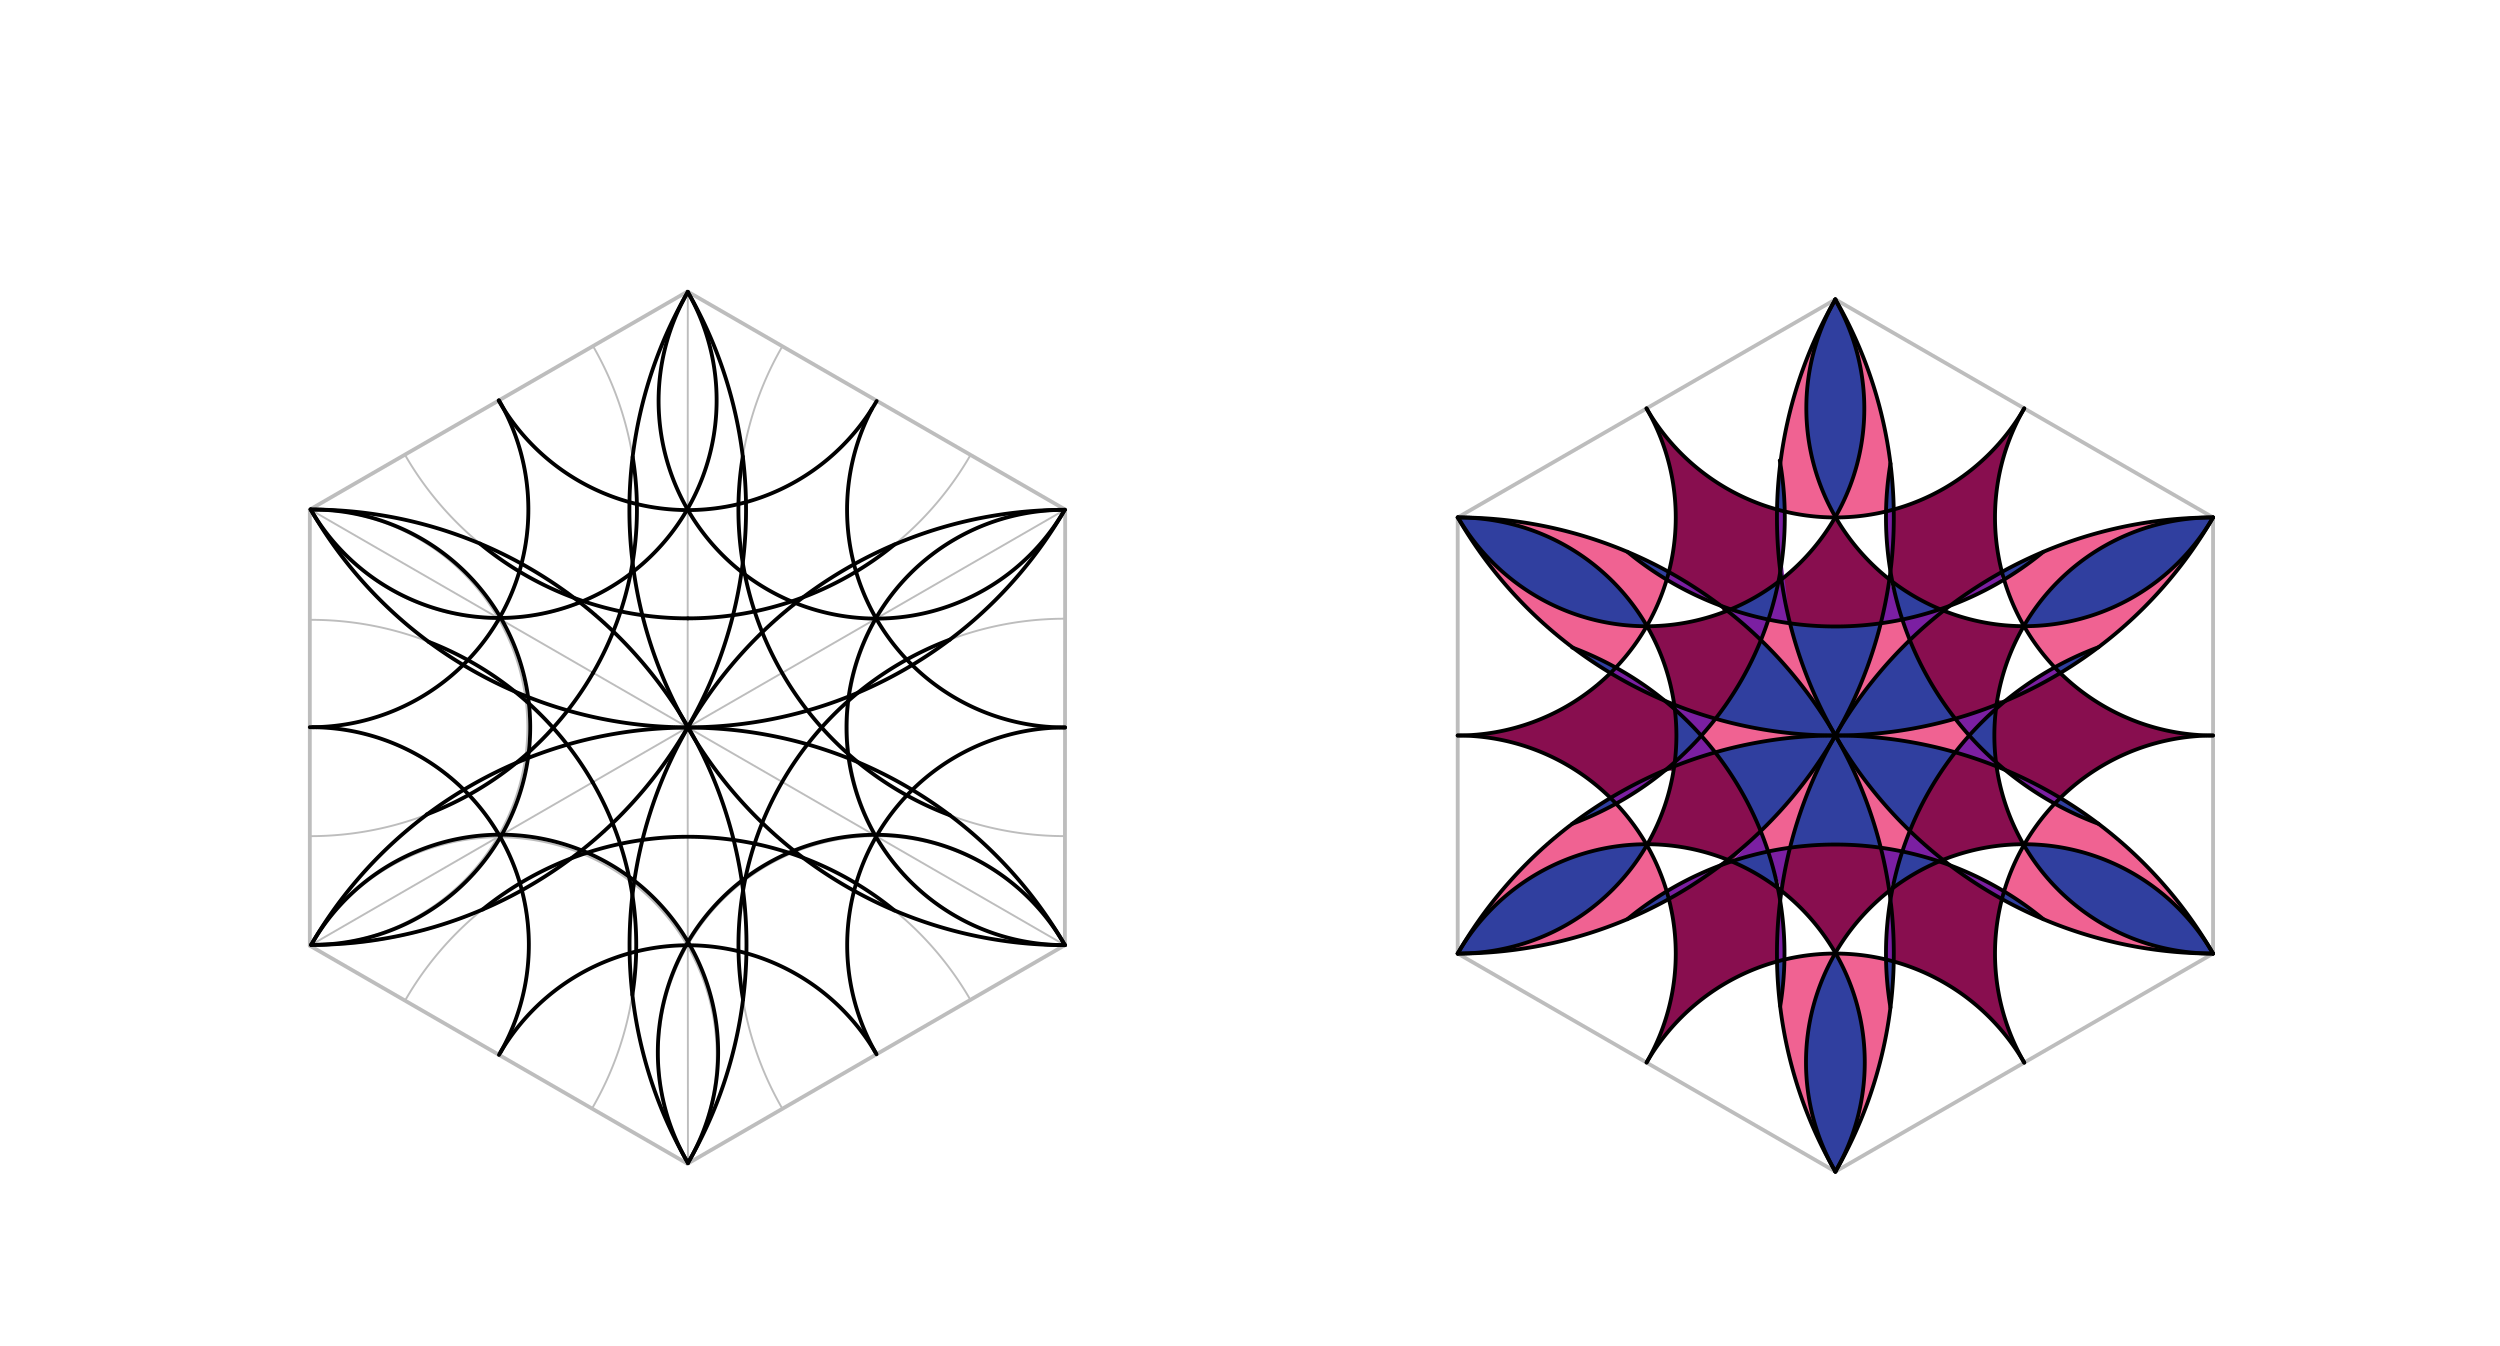 <svg xmlns="http://www.w3.org/2000/svg" class="svg--816" height="100%" preserveAspectRatio="xMidYMid meet" viewBox="0 0 1300 700" width="100%"><defs><marker id="marker-arrow" markerHeight="16" markerUnits="userSpaceOnUse" markerWidth="24" orient="auto-start-reverse" refX="24" refY="4" viewBox="0 0 24 8"><path d="M 0 0 L 24 4 L 0 8 z" stroke="inherit"></path></marker></defs><g class="aux-layer--949"><g class="element--733"><line stroke="#BDBDBD" stroke-dasharray="none" stroke-linecap="round" stroke-width="2" x1="161.11" x2="357.5" y1="264.974" y2="151.588"></line></g><g class="element--733"><line stroke="#BDBDBD" stroke-dasharray="none" stroke-linecap="round" stroke-width="2" x1="357.5" x2="553.89" y1="151.588" y2="264.974"></line></g><g class="element--733"><line stroke="#BDBDBD" stroke-dasharray="none" stroke-linecap="round" stroke-width="2" x1="553.89" x2="553.734" y1="264.974" y2="491.475"></line></g><g class="element--733"><line stroke="#BDBDBD" stroke-dasharray="none" stroke-linecap="round" stroke-width="2" x1="553.734" x2="357.5" y1="491.475" y2="605.131"></line></g><g class="element--733"><line stroke="#BDBDBD" stroke-dasharray="none" stroke-linecap="round" stroke-width="2" x1="357.5" x2="161.11" y1="605.131" y2="491.745"></line></g><g class="element--733"><line stroke="#BDBDBD" stroke-dasharray="none" stroke-linecap="round" stroke-width="2" x1="161.11" x2="161.11" y1="491.745" y2="264.974"></line></g><g class="element--733"><line stroke="#BDBDBD" stroke-dasharray="none" stroke-linecap="round" stroke-width="2" x1="954.4" x2="758.01" y1="155.691" y2="269.077"></line></g><g class="element--733"><line stroke="#BDBDBD" stroke-dasharray="none" stroke-linecap="round" stroke-width="2" x1="758.01" x2="758.01" y1="269.077" y2="495.848"></line></g><g class="element--733"><line stroke="#BDBDBD" stroke-dasharray="none" stroke-linecap="round" stroke-width="2" x1="758.01" x2="954.4" y1="495.848" y2="609.234"></line></g><g class="element--733"><line stroke="#BDBDBD" stroke-dasharray="none" stroke-linecap="round" stroke-width="2" x1="954.4" x2="1150.79" y1="609.234" y2="495.848"></line></g><g class="element--733"><line stroke="#BDBDBD" stroke-dasharray="none" stroke-linecap="round" stroke-width="2" x1="1150.79" x2="1150.79" y1="495.848" y2="269.077"></line></g><g class="element--733"><line stroke="#BDBDBD" stroke-dasharray="none" stroke-linecap="round" stroke-width="2" x1="1150.79" x2="954.4" y1="269.077" y2="155.691"></line></g><g class="element--733"><path d="M 553.89 264.974 A 226.772 226.772 0 0 1 161.11 264.974" fill="none" stroke="#BDBDBD" stroke-dasharray="none" stroke-linecap="round" stroke-width="1"></path></g><g class="element--733"><path d="M 553.734 491.475 A 226.772 226.772 0 0 0 161.11 491.745" fill="none" stroke="#BDBDBD" stroke-dasharray="none" stroke-linecap="round" stroke-width="1"></path></g><g class="element--733"><path d="M 357.5 151.588 A 226.772 226.772 0 0 1 161.11 491.745" fill="none" stroke="#BDBDBD" stroke-dasharray="none" stroke-linecap="round" stroke-width="1"></path></g><g class="element--733"><path d="M 553.89 264.974 A 226.502 226.502 0 0 0 357.733 604.996" fill="none" stroke="#BDBDBD" stroke-dasharray="none" stroke-linecap="round" stroke-width="1"></path></g><g class="element--733"><path d="M 553.734 491.475 A 226.502 226.502 0 0 1 357.734 151.723" fill="none" stroke="#BDBDBD" stroke-dasharray="none" stroke-linecap="round" stroke-width="1"></path></g><g class="element--733"><path d="M 357.733 604.996 A 226.906 226.906 0 0 0 161.11 264.839" fill="none" stroke="#BDBDBD" stroke-dasharray="none" stroke-linecap="round" stroke-width="1"></path></g><g class="element--733"><line stroke="#BDBDBD" stroke-dasharray="none" stroke-linecap="round" stroke-width="1" x1="357.578" x2="357.656" y1="378.224" y2="151.858"></line></g><g class="element--733"><line stroke="#BDBDBD" stroke-dasharray="none" stroke-linecap="round" stroke-width="1" x1="357.578" x2="553.89" y1="378.224" y2="264.974"></line></g><g class="element--733"><line stroke="#BDBDBD" stroke-dasharray="none" stroke-linecap="round" stroke-width="1" x1="357.578" x2="553.734" y1="378.224" y2="491.475"></line></g><g class="element--733"><line stroke="#BDBDBD" stroke-dasharray="none" stroke-linecap="round" stroke-width="1" x1="357.578" x2="357.733" y1="378.224" y2="604.996"></line></g><g class="element--733"><line stroke="#BDBDBD" stroke-dasharray="none" stroke-linecap="round" stroke-width="1" x1="357.578" x2="161.11" y1="378.224" y2="491.745"></line></g><g class="element--733"><line stroke="#BDBDBD" stroke-dasharray="none" stroke-linecap="round" stroke-width="1" x1="357.578" x2="161.11" y1="378.224" y2="264.839"></line></g><g class="element--733"><path d="M 357.617 265.041 A 113.183 113.183 0 0 0 455.753 208.314" fill="none" stroke="#BDBDBD" stroke-dasharray="none" stroke-linecap="round" stroke-width="1"></path></g><g class="element--733"><path d="M 357.617 265.041 A 113.183 113.183 0 0 1 259.481 208.179" fill="none" stroke="#BDBDBD" stroke-dasharray="none" stroke-linecap="round" stroke-width="1"></path></g><g class="element--733"><path d="M 455.753 208.314 A 113.319 113.319 0 0 0 553.812 378.292" fill="none" stroke="#BDBDBD" stroke-dasharray="none" stroke-linecap="round" stroke-width="1"></path></g><g class="element--733"><path d="M 553.812 378.292 A 113.183 113.183 0 0 0 455.792 548.202" fill="none" stroke="#BDBDBD" stroke-dasharray="none" stroke-linecap="round" stroke-width="1"></path></g><g class="element--733"><path d="M 455.792 548.202 A 113.319 113.319 0 0 0 259.48 548.539" fill="none" stroke="#BDBDBD" stroke-dasharray="none" stroke-linecap="round" stroke-width="1"></path></g><g class="element--733"><path d="M 259.48 548.539 A 113.588 113.588 0 0 0 161.11 378.157" fill="none" stroke="#BDBDBD" stroke-dasharray="none" stroke-linecap="round" stroke-width="1"></path></g><g class="element--733"><path d="M 161.11 378.157 A 113.318 113.318 0 0 0 259.305 208.28" fill="none" stroke="#BDBDBD" stroke-dasharray="none" stroke-linecap="round" stroke-width="1"></path></g><g class="element--733"><path d="M 357.656 151.858 A 113.386 113.386 0 0 1 161.051 264.873" fill="none" stroke="#BDBDBD" stroke-dasharray="none" stroke-linecap="round" stroke-width="1"></path></g><g class="element--733"><path d="M 357.656 151.858 A 113.183 113.183 0 1 0 553.773 264.906" fill="none" stroke="#BDBDBD" stroke-dasharray="none" stroke-linecap="round" stroke-width="1"></path></g><g class="element--733"><path d="M 553.656 265.109 A 113.184 113.184 0 0 0 553.734 491.476" fill="none" stroke="#BDBDBD" stroke-dasharray="none" stroke-linecap="round" stroke-width="1"></path></g><g class="element--733"><path d="M 553.735 491.476 A 113.184 113.184 0 1 0 357.85 604.928" fill="none" stroke="#BDBDBD" stroke-dasharray="none" stroke-linecap="round" stroke-width="1"></path></g><g class="element--733"><path d="M 357.733 604.726 A 113.184 113.184 0 0 0 161.46 491.947" fill="none" stroke="#BDBDBD" stroke-dasharray="none" stroke-linecap="round" stroke-width="1"></path></g><g class="element--733"><path d="M 161.813 491.339 A 113.184 113.184 0 0 0 161.314 264.974" fill="none" stroke="#BDBDBD" stroke-dasharray="none" stroke-linecap="round" stroke-width="1"></path></g><g class="element--733"><path d="M 357.568 321.549 A 169.691 169.691 0 0 0 504.69 236.568" fill="none" stroke="#BDBDBD" stroke-dasharray="none" stroke-linecap="round" stroke-width="1"></path></g><g class="element--733"><path d="M 357.568 321.549 A 169.691 169.691 0 0 1 210.544 236.433" fill="none" stroke="#BDBDBD" stroke-dasharray="none" stroke-linecap="round" stroke-width="1"></path></g><g class="element--733"><path d="M 406.724 406.621 A 169.743 169.743 0 0 1 553.851 321.733" fill="none" stroke="#BDBDBD" stroke-dasharray="none" stroke-linecap="round" stroke-width="1"></path></g><g class="element--733"><path d="M 406.724 406.621 A 169.743 169.743 0 0 0 406.85 576.548" fill="none" stroke="#BDBDBD" stroke-dasharray="none" stroke-linecap="round" stroke-width="1"></path></g><g class="element--733"><path d="M 357.559 435.12 A 169.606 169.606 0 0 1 504.617 519.923" fill="none" stroke="#BDBDBD" stroke-dasharray="none" stroke-linecap="round" stroke-width="1"></path></g><g class="element--733"><path d="M 357.559 435.12 A 169.606 169.606 0 0 0 210.617 520.328" fill="none" stroke="#BDBDBD" stroke-dasharray="none" stroke-linecap="round" stroke-width="1"></path></g><g class="element--733"><path d="M 308.177 406.791 A 169.029 169.029 0 0 1 307.843 576.462" fill="none" stroke="#BDBDBD" stroke-dasharray="none" stroke-linecap="round" stroke-width="1"></path></g><g class="element--733"><path d="M 308.177 406.791 A 169.029 169.029 0 0 0 161.11 322.312" fill="none" stroke="#BDBDBD" stroke-dasharray="none" stroke-linecap="round" stroke-width="1"></path></g><g class="element--733"><path d="M 308.383 349.946 A 169.825 169.825 0 0 1 161.11 434.799" fill="none" stroke="#BDBDBD" stroke-dasharray="none" stroke-linecap="round" stroke-width="1"></path></g><g class="element--733"><path d="M 308.383 349.946 A 169.825 169.825 0 0 0 308.358 179.96" fill="none" stroke="#BDBDBD" stroke-dasharray="none" stroke-linecap="round" stroke-width="1"></path></g><g class="element--733"><path d="M 406.704 349.929 A 169.674 169.674 0 0 1 406.831 180.069" fill="none" stroke="#BDBDBD" stroke-dasharray="none" stroke-linecap="round" stroke-width="1"></path></g><g class="element--733"><path d="M 406.704 349.929 A 169.674 169.674 0 0 0 553.773 434.782" fill="none" stroke="#BDBDBD" stroke-dasharray="none" stroke-linecap="round" stroke-width="1"></path></g></g><g class="main-layer--75a"><g class="element--733"><g fill="#880E4F" opacity="1"><path d="M 1052.595 212.384 L 1052.595 212.384 L 1052.595 212.384 A 113.386 113.386 0 0 1 984.744 264.941 L 984.744 264.941 L 984.744 264.941 A 226.772 226.772 0 0 1 982.311 302.46 L 984.072 302.722 L 984.072 302.722 A 113.386 113.386 0 0 0 1008.621 316.895 L 1009.729 318.289 L 1009.729 318.289 A 226.772 226.772 0 0 1 1041.005 297.423 L 1041.005 297.423 L 1041.005 297.423 A 113.386 113.386 0 0 1 1052.595 212.384 Z" stroke="none"></path></g></g><g class="element--733"><g fill="#880E4F" opacity="1"><path d="M 1150.672 382.463 L 1150.672 382.463 L 1150.672 382.463 A 113.386 113.386 0 0 1 1071.348 349.98 L 1071.348 349.98 L 1071.348 349.98 A 226.772 226.772 0 0 1 1037.486 366.694 L 1038.16 368.407 L 1038.16 368.407 A 113.386 113.386 0 0 0 1038.16 396.518 L 1037.485 398.231 L 1037.485 398.231 A 226.772 226.772 0 0 1 1071.349 414.945 L 1071.349 414.945 L 1071.349 414.945 A 113.386 113.386 0 0 1 1150.672 382.463 Z" stroke="none"></path></g></g><g class="element--733"><g fill="#880E4F" opacity="1"><path d="M 1052.595 552.541 L 1052.595 552.541 L 1052.595 552.541 A 113.386 113.386 0 0 1 1041.005 467.502 L 1041.005 467.502 L 1041.005 467.502 A 226.772 226.772 0 0 1 1009.729 446.635 L 1008.621 448.03 L 1008.621 448.03 A 113.386 113.386 0 0 0 984.072 462.203 L 982.311 462.465 L 982.311 462.465 A 226.772 226.772 0 0 1 984.744 499.984 L 984.744 499.984 L 984.744 499.984 A 113.386 113.386 0 0 1 1052.595 552.541 Z" stroke="none"></path></g></g><g class="element--733"><g fill="#880E4F" opacity="1"><path d="M 856.287 552.399 L 856.287 552.399 L 856.287 552.399 A 113.386 113.386 0 0 1 924.056 499.984 L 924.056 499.984 L 924.056 499.984 A 226.772 226.772 0 0 1 926.54 462.127 L 924.49 461.818 L 924.49 461.818 A 113.386 113.386 0 0 0 900.413 447.951 L 899.252 446.492 L 899.252 446.492 A 226.772 226.772 0 0 1 867.795 467.502 L 867.795 467.502 L 867.795 467.502 A 113.386 113.386 0 0 1 856.287 552.399 Z" stroke="none"></path></g></g><g class="element--733"><g fill="#880E4F" opacity="1"><path d="M 758.01 382.462 L 758.01 382.462 L 758.01 382.462 A 113.386 113.386 0 0 1 837.451 414.945 L 837.451 414.945 L 837.451 414.945 A 226.772 226.772 0 0 1 871.16 398.292 L 870.506 396.636 L 870.506 396.636 A 113.386 113.386 0 0 0 870.536 368.524 L 871.265 366.674 L 871.265 366.674 A 226.772 226.772 0 0 1 837.451 349.98 L 837.451 349.98 L 837.451 349.98 A 113.386 113.386 0 0 1 758.01 382.462 Z" stroke="none"></path></g></g><g class="element--733"><g fill="#880E4F" opacity="1"><path d="M 856.205 212.384 L 897.867 250.408 L 856.205 212.384 Z" stroke="none"></path></g></g><g class="element--733"><g fill="#880E4F" opacity="1"><path d="M 856.205 212.384 L 856.205 212.384 L 856.205 212.384 A 113.386 113.386 0 0 0 924.056 264.941 L 924.056 264.941 L 924.056 264.941 A 226.772 226.772 0 0 0 926.454 302.226 L 924.777 302.474 L 924.777 302.474 A 113.218 113.218 0 0 1 899.939 316.814 L 898.886 318.143 L 898.886 318.143 A 226.772 226.772 0 0 0 867.795 297.423 L 867.795 297.423 L 867.795 297.423 A 113.386 113.386 0 0 0 856.205 212.384 Z" stroke="none"></path></g></g><g class="element--733"><g fill="#880E4F" opacity="1"><path d="M 954.207 269.076 L 954.352 268.993 L 954.352 268.993 A 113.386 113.386 0 0 0 984.072 302.722 L 982.311 302.46 L 982.311 302.46 A 226.772 226.772 0 0 1 977.999 324.124 L 977.999 324.124 L 977.999 324.124 A 170.079 170.079 0 0 1 930.801 324.124 L 930.801 324.124 L 930.801 324.124 A 226.772 226.772 0 0 1 926.454 302.226 L 924.777 302.474 L 924.777 302.474 A 113.218 113.218 0 0 0 954.279 268.951 Z" stroke="none"></path></g></g><g class="element--733"><g fill="#880E4F" opacity="1"><path d="M 1052.477 325.769 L 1052.477 325.769 L 1052.477 325.769 A 113.386 113.386 0 0 0 1038.804 363.966 L 1042.623 364.598 L 1042.623 364.598 A 226.772 226.772 0 0 1 1016.722 373.731 L 1016.722 373.731 L 1016.722 373.731 A 170.078 170.078 0 0 1 993.123 332.856 L 993.123 332.856 L 993.123 332.856 A 226.772 226.772 0 0 1 1009.729 318.289 L 1008.621 316.895 L 1008.621 316.895 A 113.386 113.386 0 0 0 1052.477 325.769 Z" stroke="none"></path></g></g><g class="element--733"><g fill="#880E4F" opacity="1"><path d="M 1052.476 439.155 L 1052.476 439.155 L 1052.476 439.155 A 113.386 113.386 0 0 0 1008.621 448.03 L 993.123 432.069 L 993.123 432.069 L 993.123 432.069 L 993.123 432.069 A 170.079 170.079 0 0 1 1016.722 391.194 L 1038.16 396.518 L 1038.16 396.518 L 1038.16 396.518 A 113.386 113.386 0 0 0 1052.476 439.155 Z" stroke="none"></path></g></g><g class="element--733"><g fill="#880E4F" opacity="1"><path d="M 954.482 495.706 L 954.482 495.706 L 954.482 495.706 A 113.386 113.386 0 0 1 982.456 463.452 L 982.456 463.452 L 982.456 463.452 A 226.772 226.772 0 0 0 977.999 440.801 L 977.999 440.801 L 977.999 440.801 A 170.079 170.079 0 0 0 930.801 440.801 L 930.801 440.801 L 930.801 440.801 A 226.772 226.772 0 0 0 926.54 462.127 L 924.49 461.818 L 924.49 461.818 A 113.386 113.386 0 0 1 954.482 495.706 Z" stroke="none"></path></g></g><g class="element--733"><g fill="#880E4F" opacity="1"><path d="M 856.287 439.013 L 856.287 439.013 L 856.287 439.013 A 113.386 113.386 0 0 0 869.88 400.939 L 866.176 400.327 L 866.176 400.327 A 226.772 226.772 0 0 1 891.916 391.241 L 891.916 391.241 L 891.916 391.241 A 169.922 169.922 0 0 1 915.556 432.186 L 900.413 447.951 L 900.413 447.951 L 900.413 447.951 A 113.386 113.386 0 0 0 856.287 439.013 Z" stroke="none"></path></g></g><g class="element--733"><g fill="#880E4F" opacity="1"><path d="M 856.108 325.602 L 856.108 325.602 L 856.108 325.602 A 113.218 113.218 0 0 0 896.08 318.348 L 894.817 314.991 L 894.817 314.991 A 226.772 226.772 0 0 1 915.677 332.856 L 915.677 332.856 L 915.677 332.856 A 170.079 170.079 0 0 1 894.727 370.245 L 892.078 373.731 L 892.078 373.731 A 226.772 226.772 0 0 1 871.265 366.674 L 870.536 368.524 L 870.536 368.524 A 113.386 113.386 0 0 0 856.108 325.602 Z" stroke="none"></path></g></g><g class="element--733"><g fill="#303F9F" opacity="1"><path d="M 856.287 439.013 L 856.287 439.013 L 856.287 439.013 A 113.386 113.386 0 0 1 758.01 495.848 L 758.01 495.848 L 758.01 495.848 A 113.386 113.386 0 0 1 856.287 439.013 Z" stroke="none"></path></g></g><g class="element--733"><g fill="#303F9F" opacity="1"><path d="M 954.482 495.706 L 954.482 495.706 L 954.482 495.706 A 113.386 113.386 0 0 1 954.4 609.234 L 954.4 609.234 L 954.4 609.234 A 113.386 113.386 0 0 1 954.482 495.706 Z" stroke="none"></path></g></g><g class="element--733"><g fill="#303F9F" opacity="1"><path d="M 1052.476 439.155 L 1052.476 439.155 L 1052.476 439.155 A 113.386 113.386 0 0 1 1150.79 495.848 L 1150.79 495.848 L 1150.79 495.848 A 113.386 113.386 0 0 1 1052.476 439.155 Z" stroke="none"></path></g></g><g class="element--733"><g fill="#303F9F" opacity="1"><path d="M 1052.477 325.769 L 1052.477 325.769 L 1052.477 325.769 A 113.386 113.386 0 0 0 1150.79 269.077 L 1150.79 269.077 L 1150.79 269.077 A 113.386 113.386 0 0 0 1052.477 325.769 Z" stroke="none"></path></g></g><g class="element--733"><g fill="#303F9F" opacity="1"><path d="M 954.207 269.076 L 954.207 269.076 L 954.207 269.076 A 113.218 113.218 0 0 0 954.303 155.858 L 954.303 155.858 L 954.303 155.858 A 113.386 113.386 0 0 0 954.352 268.993 Z" stroke="none"></path></g></g><g class="element--733"><g fill="#303F9F" opacity="1"><path d="M 758.203 269.077 L 758.203 269.077 L 758.203 269.077 A 113.386 113.386 0 0 1 856.108 325.602 L 856.108 325.602 L 856.108 325.602 A 113.218 113.218 0 0 1 758.203 269.077 Z" stroke="none"></path></g></g><g class="element--733"><g fill="#303F9F" opacity="1"><path d="M 846.233 286.942 L 846.233 286.942 L 833.067 286.942 Z" stroke="none"></path></g></g><g class="element--733"><g fill="#303F9F" opacity="1"><path d="M 925.487 239.442 L 925.487 239.442 L 925.487 239.442 A 170.079 170.079 0 0 1 928.06 265.975 L 924.056 264.941 L 924.056 264.941 L 924.056 264.941 A 226.772 226.772 0 0 1 925.955 239.503 Z" stroke="none"></path></g></g><g class="element--733"><g fill="#303F9F" opacity="1"><path d="M 983.04 241.027 L 983.04 241.027 L 983.04 241.027 A 226.772 226.772 0 0 1 984.744 264.941 L 980.74 265.975 L 980.74 265.975 L 980.74 265.975 A 170.078 170.078 0 0 1 983.04 241.027 Z" stroke="none"></path></g></g><g class="element--733"><g fill="#303F9F" opacity="1"><path d="M 1062.566 286.942 L 1041.005 297.423 L 1041.005 297.423 L 1042.111 301.408 L 1042.111 301.408 L 1042.111 301.408 A 170.079 170.079 0 0 0 1062.566 286.942 Z" stroke="none"></path></g></g><g class="element--733"><g fill="#303F9F" opacity="1"><path d="M 1091.207 336.548 L 1091.207 336.548 L 1091.207 336.548 A 226.772 226.772 0 0 1 1075.076 347.687 L 1091.207 336.548 Z" stroke="none"></path></g></g><g class="element--733"><g fill="#303F9F" opacity="1"><path d="M 1091.207 336.548 L 1091.207 336.548 L 1091.207 336.548 A 226.772 226.772 0 0 1 1071.348 349.98 L 1068.451 347.029 L 1068.451 347.029 L 1068.451 347.029 A 170.079 170.079 0 0 1 1091.207 336.548 Z" stroke="none"></path></g></g><g class="element--733"><g fill="#303F9F" opacity="1"><path d="M 1091.206 428.377 L 1091.206 428.377 L 1091.206 428.377 A 170.078 170.078 0 0 1 1068.451 417.895 L 1071.349 414.945 L 1071.349 414.945 L 1071.349 414.945 A 226.772 226.772 0 0 1 1091.206 428.377 Z" stroke="none"></path></g></g><g class="element--733"><g fill="#303F9F" opacity="1"><path d="M 1062.566 477.983 L 1062.566 477.983 L 1062.566 477.983 A 226.772 226.772 0 0 1 1041.005 467.502 L 1042.111 463.517 L 1042.111 463.517 L 1042.111 463.517 A 170.079 170.079 0 0 1 1062.566 477.983 Z" stroke="none"></path></g></g><g class="element--733"><g fill="#303F9F" opacity="1"><path d="M 983.04 523.898 L 983.04 523.898 L 983.04 523.898 A 226.772 226.772 0 0 0 984.744 499.984 L 980.739 498.95 L 980.739 498.95 L 980.739 498.95 A 170.079 170.079 0 0 0 983.04 523.898 Z" stroke="none"></path></g></g><g class="element--733"><g fill="#303F9F" opacity="1"><path d="M 925.722 523.168 L 925.722 523.168 L 925.722 523.168 A 169.922 169.922 0 0 0 927.903 498.988 L 924.056 499.984 L 924.056 499.984 L 924.056 499.984 A 226.772 226.772 0 0 0 925.671 523.174 Z" stroke="none"></path></g></g><g class="element--733"><g fill="#303F9F" opacity="1"><path d="M 846.234 477.983 L 846.234 477.983 L 846.234 477.983 A 226.772 226.772 0 0 0 867.795 467.502 L 866.689 463.517 L 866.689 463.517 L 866.689 463.517 A 170.079 170.079 0 0 0 846.234 477.983 Z" stroke="none"></path></g></g><g class="element--733"><g fill="#303F9F" opacity="1"><path d="M 817.593 428.377 L 817.593 428.377 L 817.593 428.377 A 170.079 170.079 0 0 0 840.349 417.895 L 837.451 414.945 L 839.356 418.441 L 839.356 418.441 A 170.079 170.079 0 0 1 817.593 428.377 Z" stroke="none"></path></g></g><g class="element--733"><g fill="#303F9F" opacity="1"><path d="M 817.593 428.377 L 817.593 428.377 L 817.593 428.377 A 170.079 170.079 0 0 0 840.349 417.895 L 837.451 414.945 L 837.451 414.945 L 837.451 414.945 A 226.772 226.772 0 0 0 817.593 428.377 Z" stroke="none"></path></g></g><g class="element--733"><g fill="#303F9F" opacity="1"><path d="M 818.034 336.881 L 837.451 349.98 L 840.238 347.147 L 840.238 347.147 L 840.238 347.147 A 169.922 169.922 0 0 0 818.034 336.881 Z" stroke="none"></path></g></g><g class="element--733"><g fill="#303F9F" opacity="1"><path d="M 866.688 301.408 L 867.795 297.423 L 857.75 292.189 L 867.795 297.423 A 226.772 226.772 0 0 0 857.75 292.189 Z" stroke="none"></path></g></g><g class="element--733"><g fill="#303F9F" opacity="1"><path d="M 846.233 286.942 L 846.233 286.942 L 846.233 286.942 A 170.079 170.079 0 0 0 866.688 301.408 L 867.795 297.423 L 846.233 286.942 Z" stroke="none"></path></g></g><g class="element--733"><g fill="#303F9F" opacity="1"><path d="M 984.072 302.722 L 984.072 302.722 L 984.072 302.722 A 113.386 113.386 0 0 0 1007.854 316.569 L 984.072 302.722 Z" stroke="none"></path></g></g><g class="element--733"><g fill="#303F9F" opacity="1"><path d="M 984.072 302.722 L 984.072 302.722 L 984.072 302.722 A 113.386 113.386 0 0 0 1008.621 316.895 L 989.21 322.169 L 984.072 302.722 Z" stroke="none"></path></g></g><g class="element--733"><g fill="#303F9F" opacity="1"><path d="M 1038.16 368.407 L 1038.16 368.407 L 1038.16 368.407 A 113.386 113.386 0 0 0 1038.273 397.391 L 1024.021 382.462 L 1038.16 368.407 Z" stroke="none"></path></g></g><g class="element--733"><g fill="#303F9F" opacity="1"><path d="M 1008.621 448.03 L 1008.621 448.03 L 1008.621 448.03 A 113.386 113.386 0 0 0 984.072 462.203 L 989.21 442.756 L 1008.621 448.03 Z" stroke="none"></path></g></g><g class="element--733"><g fill="#303F9F" opacity="1"><path d="M 924.49 461.818 L 924.49 461.818 L 924.49 461.818 A 113.386 113.386 0 0 0 900.413 447.951 L 919.435 442.788 L 924.49 461.818 Z" stroke="none"></path></g></g><g class="element--733"><g fill="#303F9F" opacity="1"><path d="M 870.506 396.636 L 870.506 396.636 L 870.506 396.636 A 113.386 113.386 0 0 0 870.536 368.524 L 884.674 382.58 L 870.506 396.636 Z" stroke="none"></path></g></g><g class="element--733"><g fill="#303F9F" opacity="1"><path d="M 899.939 316.814 L 899.939 316.814 L 899.939 316.814 A 113.218 113.218 0 0 0 924.777 302.474 L 919.59 322.169 L 899.939 316.814 Z" stroke="none"></path></g></g><g class="element--733"><g fill="#303F9F" opacity="1"><path d="M 930.801 324.124 L 930.801 324.124 L 930.801 324.124 A 170.079 170.079 0 0 0 977.999 324.124 L 977.999 324.124 L 977.999 324.124 A 226.772 226.772 0 0 1 954.4 382.462 L 954.4 382.462 L 954.4 382.462 A 226.772 226.772 0 0 1 930.801 324.124 Z" stroke="none"></path></g></g><g class="element--733"><g fill="#303F9F" opacity="1"><path d="M 993.123 332.856 L 993.123 332.856 L 993.123 332.856 A 170.078 170.078 0 0 0 1016.722 373.731 L 1016.722 373.731 L 1016.722 373.731 A 226.772 226.772 0 0 1 954.4 382.463 L 954.4 382.462 L 954.4 382.462 A 226.772 226.772 0 0 1 993.123 332.856 Z" stroke="none"></path></g></g><g class="element--733"><g fill="#303F9F" opacity="1"><path d="M 1016.722 391.194 L 1016.722 391.194 L 1016.722 391.194 A 170.079 170.079 0 0 0 993.123 432.069 L 993.123 432.069 L 993.123 432.069 A 226.772 226.772 0 0 1 954.4 382.462 L 954.4 382.462 L 954.4 382.462 A 226.772 226.772 0 0 1 1016.722 391.194 Z" stroke="none"></path></g></g><g class="element--733"><g fill="#303F9F" opacity="1"><path d="M 977.999 440.801 L 977.999 440.801 L 977.999 440.801 A 170.079 170.079 0 0 0 930.801 440.801 L 930.801 440.801 L 930.801 440.801 A 226.772 226.772 0 0 1 954.4 382.462 L 954.4 382.462 L 954.4 382.462 A 226.772 226.772 0 0 1 978.162 441.457 Z" stroke="none"></path></g></g><g class="element--733"><g fill="#303F9F" opacity="1"><path d="M 915.556 432.186 L 915.556 432.186 L 915.556 432.186 A 169.922 169.922 0 0 0 891.916 391.241 L 891.916 391.241 L 891.916 391.241 A 226.772 226.772 0 0 1 954.4 382.462 L 954.4 382.462 L 954.4 382.462 A 226.772 226.772 0 0 1 915.556 432.186 Z" stroke="none"></path></g></g><g class="element--733"><g fill="#303F9F" opacity="1"><path d="M 892.078 373.731 L 892.078 373.731 L 892.078 373.731 A 170.079 170.079 0 0 0 915.677 332.856 L 915.677 332.856 L 915.677 332.856 A 226.772 226.772 0 0 1 954.4 382.462 L 954.4 382.463 L 954.4 382.463 A 226.772 226.772 0 0 1 892.078 373.731 Z" stroke="none"></path></g></g><g class="element--733"><g fill="#F06292" opacity="1"><path d="M 928.06 265.975 L 928.06 265.975 L 928.06 265.975 A 113.386 113.386 0 0 0 954.207 269.076 L 954.352 268.993 L 954.352 268.993 A 113.386 113.386 0 0 1 954.303 155.858 L 954.303 155.858 L 954.303 155.858 A 226.772 226.772 0 0 0 925.955 239.503 L 928.06 265.975 Z" stroke="none"></path></g></g><g class="element--733"><g fill="#F06292" opacity="1"><path d="M 954.207 269.076 L 954.4 269.077 L 954.4 269.077 A 113.386 113.386 0 0 0 980.74 265.975 L 980.74 265.975 L 980.74 265.975 A 170.078 170.078 0 0 1 983.04 241.027 L 983.04 241.027 L 983.04 241.027 A 226.772 226.772 0 0 0 954.448 155.775 L 954.303 155.858 L 954.303 155.858 A 113.218 113.218 0 0 1 954.255 268.993 Z" stroke="none"></path></g></g><g class="element--733"><g fill="#F06292" opacity="1"><path d="M 1042.111 301.408 L 1042.111 301.408 L 1042.111 301.408 A 170.079 170.079 0 0 0 1062.566 286.942 L 1062.566 286.942 L 1062.566 286.942 A 226.772 226.772 0 0 1 1150.79 269.077 L 1150.79 269.077 L 1150.79 269.077 A 113.386 113.386 0 0 0 1052.477 325.769 L 1052.565 325.718 L 1052.565 325.718 A 113.386 113.386 0 0 1 1042.111 301.408 Z" stroke="none"></path></g></g><g class="element--733"><g fill="#F06292" opacity="1"><path d="M 1052.477 325.769 L 1052.565 325.718 L 1052.565 325.718 A 113.386 113.386 0 0 0 1068.451 347.029 L 1068.451 347.029 L 1068.451 347.029 A 170.079 170.079 0 0 1 1091.207 336.548 L 1091.207 336.548 L 1091.207 336.548 A 226.772 226.772 0 0 0 1150.79 269.077 L 1150.79 269.077 L 1150.79 269.077 A 113.386 113.386 0 0 1 1052.565 325.769 Z" stroke="none"></path></g></g><g class="element--733"><g fill="#F06292" opacity="1"><path d="M 1150.79 495.848 L 1150.79 495.848 L 1150.79 495.848 A 226.772 226.772 0 0 0 1091.206 428.377 L 1091.206 428.377 L 1091.206 428.377 A 170.078 170.078 0 0 1 1068.451 417.895 L 1068.451 417.895 L 1068.451 417.895 A 113.386 113.386 0 0 0 1052.565 439.207 L 1052.476 439.155 L 1052.476 439.155 A 113.386 113.386 0 0 1 1150.79 495.848 Z" stroke="none"></path></g></g><g class="element--733"><g fill="#F06292" opacity="1"><path d="M 1150.79 495.848 L 1150.79 495.848 L 1150.79 495.848 A 226.772 226.772 0 0 1 1062.566 477.983 L 1042.111 463.517 L 1042.111 463.517 L 1042.111 463.517 L 1042.111 463.517 A 113.386 113.386 0 0 1 1052.565 439.207 L 1052.476 439.155 L 1052.476 439.155 A 113.386 113.386 0 0 0 1150.79 495.848 Z" stroke="none"></path></g></g><g class="element--733"><g fill="#F06292" opacity="1"><path d="M 954.4 609.234 L 954.4 609.234 L 954.4 609.234 A 226.772 226.772 0 0 0 983.04 523.898 L 983.04 523.898 L 983.04 523.898 A 170.079 170.079 0 0 1 980.739 498.95 L 980.739 498.95 L 980.739 498.95 A 113.386 113.386 0 0 0 954.482 495.848 L 954.482 495.706 L 954.482 495.706 A 113.386 113.386 0 0 1 954.4 609.234 Z" stroke="none"></path></g></g><g class="element--733"><g fill="#F06292" opacity="1"><path d="M 954.4 609.234 L 954.4 609.234 L 954.4 609.234 A 226.772 226.772 0 0 1 925.671 523.174 L 927.903 498.988 L 927.903 498.988 L 927.903 498.988 A 113.386 113.386 0 0 1 954.482 495.848 L 954.482 495.706 L 954.482 495.706 A 113.386 113.386 0 0 0 954.4 609.234 Z" stroke="none"></path></g></g><g class="element--733"><g fill="#F06292" opacity="1"><path d="M 758.01 495.848 L 758.01 495.848 L 758.01 495.848 A 226.772 226.772 0 0 0 846.234 477.983 L 846.234 477.983 L 846.234 477.983 A 170.079 170.079 0 0 1 866.689 463.517 L 866.689 463.517 L 866.689 463.517 A 113.386 113.386 0 0 0 856.164 439.084 L 856.287 439.013 L 856.287 439.013 A 113.386 113.386 0 0 1 758.01 495.848 Z" stroke="none"></path></g></g><g class="element--733"><g fill="#F06292" opacity="1"><path d="M 758.01 495.848 L 758.01 495.848 L 758.01 495.848 A 226.772 226.772 0 0 1 817.593 428.377 L 817.593 428.377 L 817.593 428.377 A 170.079 170.079 0 0 0 840.349 417.895 L 840.349 417.895 L 840.349 417.895 A 113.386 113.386 0 0 1 856.164 439.084 L 856.287 439.013 L 856.287 439.013 A 113.386 113.386 0 0 0 760.081 492.392 Z" stroke="none"></path></g></g><g class="element--733"><g fill="#F06292" opacity="1"><path d="M 758.203 269.077 L 758.058 269.16 L 758.058 269.16 A 226.772 226.772 0 0 0 818.034 336.881 L 818.034 336.881 L 818.034 336.881 A 169.922 169.922 0 0 1 840.238 347.147 L 840.238 347.147 L 840.238 347.147 A 113.386 113.386 0 0 0 856.253 325.686 L 856.108 325.602 L 856.108 325.602 A 113.218 113.218 0 0 1 758.203 269.077 Z" stroke="none"></path></g></g><g class="element--733"><g fill="#F06292" opacity="1"><path d="M 758.203 269.077 L 758.203 269.077 L 758.203 269.077 A 226.772 226.772 0 0 1 846.233 286.942 L 866.688 301.408 L 866.688 301.408 L 866.688 301.408 A 113.386 113.386 0 0 1 856.253 325.686 L 856.108 325.602 L 856.108 325.602 A 113.386 113.386 0 0 0 758.203 269.077 Z" stroke="none"></path></g></g><g class="element--733"><g fill="#F06292" opacity="1"><path d="M 954.4 382.462 L 954.4 382.462 L 954.4 382.462 A 226.772 226.772 0 0 1 993.123 332.856 L 989.21 322.169 L 977.999 324.124 L 977.999 324.124 L 977.999 324.124 A 226.772 226.772 0 0 1 954.4 382.462 Z" stroke="none"></path></g></g><g class="element--733"><g fill="#F06292" opacity="1"><path d="M 954.4 382.462 L 954.4 382.462 L 954.4 382.462 A 226.772 226.772 0 0 1 930.801 324.124 L 919.59 322.169 L 915.677 332.856 L 915.677 332.856 L 915.677 332.856 A 226.772 226.772 0 0 1 954.4 382.462 Z" stroke="none"></path></g></g><g class="element--733"><g fill="#F06292" opacity="1"><path d="M 954.4 382.462 L 954.4 382.462 L 954.4 382.462 A 226.772 226.772 0 0 0 891.916 391.241 L 884.674 382.58 L 892.078 373.731 L 892.078 373.731 L 892.078 373.731 A 226.772 226.772 0 0 0 954.4 382.463 Z" stroke="none"></path></g></g><g class="element--733"><g fill="#F06292" opacity="1"><path d="M 954.4 382.462 L 954.4 382.462 L 954.4 382.462 A 226.772 226.772 0 0 0 930.801 440.801 L 919.435 442.788 L 915.556 432.186 L 915.556 432.186 L 915.556 432.186 A 226.772 226.772 0 0 0 954.4 382.462 Z" stroke="none"></path></g></g><g class="element--733"><g fill="#F06292" opacity="1"><path d="M 954.4 382.462 L 954.4 382.462 L 954.4 382.462 A 226.772 226.772 0 0 1 977.999 440.801 L 989.21 442.756 L 993.123 432.069 L 993.123 432.069 L 993.123 432.069 A 226.772 226.772 0 0 1 954.4 382.462 Z" stroke="none"></path></g></g><g class="element--733"><g fill="#F06292" opacity="1"><path d="M 954.4 382.462 L 954.4 382.462 L 954.4 382.462 A 226.772 226.772 0 0 1 1016.722 391.194 L 1024.021 382.462 L 1016.722 373.731 L 1016.722 373.731 L 1016.722 373.731 A 226.772 226.772 0 0 1 954.4 382.463 Z" stroke="none"></path></g></g><g class="element--733"><g fill="#7B1FA2" opacity="1"><path d="M 867.795 467.502 L 866.689 463.517 L 878.243 457.159 L 866.689 463.517 A 170.079 170.079 0 0 1 878.243 457.159 Z" stroke="none"></path></g></g><g class="element--733"><g fill="#7B1FA2" opacity="1"><path d="M 900.413 447.951 L 899.252 446.492 L 899.252 446.492 A 226.772 226.772 0 0 1 867.795 467.502 L 866.689 463.517 L 899.252 446.492 Z" stroke="none"></path></g></g><g class="element--733"><g fill="#7B1FA2" opacity="1"><path d="M 927.903 498.988 L 924.056 499.984 L 924.302 484.512 L 924.056 499.984 A 226.772 226.772 0 0 1 924.302 484.512 Z" stroke="none"></path></g></g><g class="element--733"><g fill="#7B1FA2" opacity="1"><path d="M 926.371 463.266 L 924.837 463.563 L 924.837 463.563 A 169.922 169.922 0 0 1 927.903 498.988 L 924.056 499.984 L 924.837 463.563 Z" stroke="none"></path></g></g><g class="element--733"><g fill="#7B1FA2" opacity="1"><path d="M 980.739 498.95 L 984.744 499.984 L 984.591 486.549 L 984.744 499.984 A 226.772 226.772 0 0 0 984.591 486.549 Z" stroke="none"></path></g></g><g class="element--733"><g fill="#7B1FA2" opacity="1"><path d="M 984.072 462.203 L 984.072 462.203 L 984.072 462.203 A 170.079 170.079 0 0 0 980.739 498.95 L 984.744 499.984 L 984.072 462.203 Z" stroke="none"></path></g></g><g class="element--733"><g fill="#7B1FA2" opacity="1"><path d="M 1008.621 448.03 L 1009.729 446.635 L 1009.729 446.635 A 226.772 226.772 0 0 0 1041.005 467.502 L 1042.111 463.517 L 1042.111 463.517 L 1042.111 463.517 A 170.079 170.079 0 0 0 1009.189 448.222 Z" stroke="none"></path></g></g><g class="element--733"><g fill="#7B1FA2" opacity="1"><path d="M 1038.16 396.518 L 1038.16 396.518 L 1038.16 396.518 A 170.078 170.078 0 0 0 1068.451 417.895 L 1071.349 414.945 L 1071.349 414.945 L 1071.349 414.945 A 226.772 226.772 0 0 0 1037.485 398.231 Z" stroke="none"></path></g></g><g class="element--733"><g fill="#7B1FA2" opacity="1"><path d="M 1038.16 368.407 L 1037.486 366.694 L 1037.486 366.694 A 226.772 226.772 0 0 0 1071.348 349.98 L 1068.451 347.029 L 1068.451 347.029 L 1068.451 347.029 A 170.079 170.079 0 0 0 1038.628 367.995 Z" stroke="none"></path></g></g><g class="element--733"><g fill="#7B1FA2" opacity="1"><path d="M 1008.621 316.895 L 1008.621 316.895 L 1008.621 316.895 A 170.079 170.079 0 0 0 1040.715 302.239 L 1041.005 297.423 L 1041.005 297.423 L 1041.005 297.423 A 226.772 226.772 0 0 0 1009.729 318.289 Z" stroke="none"></path></g></g><g class="element--733"><g fill="#7B1FA2" opacity="1"><path d="M 982.456 301.472 L 982.456 301.472 L 982.456 301.472 A 226.772 226.772 0 0 0 984.744 264.941 L 980.74 265.975 L 980.74 265.975 L 980.74 265.975 A 170.078 170.078 0 0 0 983.776 301.218 Z" stroke="none"></path></g></g><g class="element--733"><g fill="#7B1FA2" opacity="1"><path d="M 924.777 302.474 L 924.777 302.474 L 924.777 302.474 A 170.079 170.079 0 0 0 928.052 265.559 L 924.056 264.941 L 924.056 264.941 L 924.056 264.941 A 226.772 226.772 0 0 0 926.454 302.226 Z" stroke="none"></path></g></g><g class="element--733"><g fill="#7B1FA2" opacity="1"><path d="M 899.939 316.814 L 898.886 318.143 L 898.886 318.143 A 226.772 226.772 0 0 0 867.795 297.423 L 866.688 301.408 L 866.688 301.408 L 866.688 301.408 A 170.079 170.079 0 0 0 899.402 316.632 Z" stroke="none"></path></g></g><g class="element--733"><g fill="#7B1FA2" opacity="1"><path d="M 870.536 368.524 L 870.536 368.524 L 870.536 368.524 A 169.922 169.922 0 0 0 840.238 347.147 L 837.451 349.98 L 837.451 349.98 L 837.451 349.98 A 226.772 226.772 0 0 0 871.265 366.674 Z" stroke="none"></path></g></g><g class="element--733"><g fill="#7B1FA2" opacity="1"><path d="M 840.349 417.895 L 837.451 414.945 L 847.89 409.032 L 837.451 414.945 A 226.772 226.772 0 0 1 847.89 409.032 Z" stroke="none"></path></g></g><g class="element--733"><g fill="#7B1FA2" opacity="1"><path d="M 866.176 400.327 L 866.176 400.327 L 866.176 400.327 A 170.079 170.079 0 0 1 840.349 417.895 L 837.451 414.945 L 866.176 400.327 Z" stroke="none"></path></g></g><g class="element--733"><g fill="#7B1FA2" opacity="1"><path d="M 894.817 314.991 L 919.59 322.169 L 915.677 332.856 L 894.817 314.991 Z" stroke="none"></path></g></g><g class="element--733"><g fill="#7B1FA2" opacity="1"><path d="M 919.59 322.169 L 930.801 324.124 L 926.711 290.678 L 920.064 320.704 A 170.079 170.079 0 0 0 926.711 290.678 Z" stroke="none"></path></g></g><g class="element--733"><g fill="#7B1FA2" opacity="1"><path d="M 977.999 324.124 L 989.21 322.169 L 982.456 301.472 L 977.999 324.124 Z" stroke="none"></path></g></g><g class="element--733"><g fill="#7B1FA2" opacity="1"><path d="M 989.21 322.169 L 1013.983 314.991 L 993.123 332.856 L 993.123 332.856 L 989.21 322.169 Z" stroke="none"></path></g></g><g class="element--733"><g fill="#7B1FA2" opacity="1"><path d="M 1016.722 373.731 L 1042.623 364.598 L 1024.021 382.462 L 1016.722 373.731 Z" stroke="none"></path></g></g><g class="element--733"><g fill="#7B1FA2" opacity="1"><path d="M 1016.722 391.194 L 1024.021 382.462 L 1042.624 400.328 L 1024.021 382.462 L 1016.722 391.194 Z" stroke="none"></path></g></g><g class="element--733"><g fill="#7B1FA2" opacity="1"><path d="M 1024.021 382.462 L 1042.624 400.328 L 1016.722 391.194 L 1024.021 382.462 Z" stroke="none"></path></g></g><g class="element--733"><g fill="#7B1FA2" opacity="1"><path d="M 993.123 432.069 L 1013.983 449.934 L 989.21 442.756 L 993.123 432.069 Z" stroke="none"></path></g></g><g class="element--733"><g fill="#7B1FA2" opacity="1"><path d="M 977.999 440.801 L 989.21 442.756 L 982.456 463.452 L 977.999 440.801 Z" stroke="none"></path></g></g><g class="element--733"><g fill="#7B1FA2" opacity="1"><path d="M 919.435 442.788 L 930.801 440.801 L 926.371 463.266 L 919.435 442.788 Z" stroke="none"></path></g></g><g class="element--733"><g fill="#7B1FA2" opacity="1"><path d="M 900.413 447.951 L 915.556 432.186 L 919.435 442.788 L 900.413 447.951 Z" stroke="none"></path></g></g><g class="element--733"><g fill="#7B1FA2" opacity="1"><path d="M 866.176 400.327 L 884.674 382.58 L 891.916 391.241 L 866.176 400.327 Z" stroke="none"></path></g></g><g class="element--733"><g fill="#7B1FA2" opacity="1"><path d="M 865.668 364.382 L 892.078 373.731 L 892.078 373.731 L 865.668 364.382 Z" stroke="none"></path></g></g><g class="element--733"><g fill="#7B1FA2" opacity="1"><path d="M 865.668 364.382 L 892.078 373.731 L 884.674 382.58 L 865.668 364.382 Z" stroke="none"></path></g></g><g class="element--733"><path d="M 553.656 265.109 A 226.367 226.367 0 0 1 161.519 264.873" fill="none" stroke="#000000" stroke-dasharray="none" stroke-linecap="round" stroke-width="2"></path></g><g class="element--733"><path d="M 357.656 151.858 A 226.367 226.367 0 0 0 553.735 491.475" fill="none" stroke="#000000" stroke-dasharray="none" stroke-linecap="round" stroke-width="2"></path></g><g class="element--733"><path d="M 553.656 265.109 A 226.367 226.367 0 0 0 357.734 604.725" fill="none" stroke="#000000" stroke-dasharray="none" stroke-linecap="round" stroke-width="2"></path></g><g class="element--733"><path d="M 553.734 491.475 A 226.367 226.367 0 0 0 161.812 491.338" fill="none" stroke="#000000" stroke-dasharray="none" stroke-linecap="round" stroke-width="2"></path></g><g class="element--733"><path d="M 357.734 604.725 A 226.367 226.367 0 0 0 161.578 264.972" fill="none" stroke="#000000" stroke-dasharray="none" stroke-linecap="round" stroke-width="2"></path></g><g class="element--733"><path d="M 161.812 491.339 A 226.367 226.367 0 0 0 357.655 151.856" fill="none" stroke="#000000" stroke-dasharray="none" stroke-linecap="round" stroke-width="2"></path></g><g class="element--733"><path d="M 259.305 208.281 A 113.386 113.386 0 0 0 455.851 208.551" fill="none" stroke="#000000" stroke-dasharray="none" stroke-linecap="round" stroke-width="2"></path></g><g class="element--733"><path d="M 453.408 212.586 A 113.174 113.174 0 0 0 553.812 378.282" fill="none" stroke="#000000" stroke-dasharray="none" stroke-linecap="round" stroke-width="2"></path></g><g class="element--733"><path d="M 553.812 378.282 A 113.193 113.193 0 0 0 455.784 548.206" fill="none" stroke="#000000" stroke-dasharray="none" stroke-linecap="round" stroke-width="2"></path></g><g class="element--733"><path d="M 455.271 547.311 A 113.181 113.181 0 0 0 259.483 548.541" fill="none" stroke="#000000" stroke-dasharray="none" stroke-linecap="round" stroke-width="2"></path></g><g class="element--733"><path d="M 260.248 547.223 A 113.193 113.193 0 0 0 161.11 378.148" fill="none" stroke="#000000" stroke-dasharray="none" stroke-linecap="round" stroke-width="2"></path></g><g class="element--733"><path d="M 162.571 378.148 A 113.18 113.18 0 0 0 259.477 208.181" fill="none" stroke="#000000" stroke-dasharray="none" stroke-linecap="round" stroke-width="2"></path></g><g class="element--733"><path d="M 553.656 265.109 A 113.183 113.183 0 0 1 357.656 151.858" fill="none" stroke="#000000" stroke-dasharray="none" stroke-linecap="round" stroke-width="2"></path></g><g class="element--733"><path d="M 553.656 265.109 A 113.174 113.174 0 1 0 553.734 491.456" fill="none" stroke="#000000" stroke-dasharray="none" stroke-linecap="round" stroke-width="2"></path></g><g class="element--733"><path d="M 553.723 491.456 A 113.193 113.193 0 1 0 357.723 604.731" fill="none" stroke="#000000" stroke-dasharray="none" stroke-linecap="round" stroke-width="2"></path></g><g class="element--733"><path d="M 357.727 604.737 A 113.181 113.181 0 1 0 161.823 491.345" fill="none" stroke="#000000" stroke-dasharray="none" stroke-linecap="round" stroke-width="2"></path></g><g class="element--733"><path d="M 161.826 491.339 A 113.193 113.193 0 1 0 161.577 264.959" fill="none" stroke="#000000" stroke-dasharray="none" stroke-linecap="round" stroke-width="2"></path></g><g class="element--733"><path d="M 161.569 264.959 A 113.18 113.18 0 0 0 357.649 151.861" fill="none" stroke="#000000" stroke-dasharray="none" stroke-linecap="round" stroke-width="2"></path></g><g class="element--733"><path d="M 357.568 321.549 A 169.683 169.683 0 0 0 465.141 283.161" fill="none" stroke="#000000" stroke-dasharray="none" stroke-linecap="round" stroke-width="2"></path></g><g class="element--733"><path d="M 357.788 321.548 A 169.683 169.683 0 0 1 249.577 282.68" fill="none" stroke="#000000" stroke-dasharray="none" stroke-linecap="round" stroke-width="2"></path></g><g class="element--733"><path d="M 386.259 237.407 A 169.674 169.674 0 0 0 493.952 423.931" fill="none" stroke="#000000" stroke-dasharray="none" stroke-linecap="round" stroke-width="2"></path></g><g class="element--733"><path d="M 493.909 332.626 A 169.72 169.72 0 0 0 386.392 519.832" fill="none" stroke="#000000" stroke-dasharray="none" stroke-linecap="round" stroke-width="2"></path></g><g class="element--733"><path d="M 465.112 473.44 A 169.619 169.619 0 0 0 250.961 472.936" fill="none" stroke="#000000" stroke-dasharray="none" stroke-linecap="round" stroke-width="2"></path></g><g class="element--733"><path d="M 308.177 406.791 A 169.018 169.018 0 0 1 328.843 517.266" fill="none" stroke="#000000" stroke-dasharray="none" stroke-linecap="round" stroke-width="2"></path></g><g class="element--733"><path d="M 308.211 406.85 A 169.018 169.018 0 0 0 222.87 333.73" fill="none" stroke="#000000" stroke-dasharray="none" stroke-linecap="round" stroke-width="2"></path></g><g class="element--733"><path d="M 308.383 349.946 A 169.638 169.638 0 0 1 221.874 423.516" fill="none" stroke="#000000" stroke-dasharray="none" stroke-linecap="round" stroke-width="2"></path></g><g class="element--733"><path d="M 308.383 349.946 A 169.638 169.638 0 0 0 328.996 237.659" fill="none" stroke="#000000" stroke-dasharray="none" stroke-linecap="round" stroke-width="2"></path></g><g class="element--733"><path d="M 1150.79 269.077 A 226.772 226.772 0 0 1 758.01 269.077" fill="none" stroke="#000000" stroke-dasharray="none" stroke-linecap="round" stroke-width="2"></path></g><g class="element--733"><path d="M 954.4 155.691 A 226.772 226.772 0 0 0 1150.79 495.848" fill="none" stroke="#000000" stroke-dasharray="none" stroke-linecap="round" stroke-width="2"></path></g><g class="element--733"><path d="M 1150.79 269.077 A 226.772 226.772 0 0 0 954.4 609.234" fill="none" stroke="#000000" stroke-dasharray="none" stroke-linecap="round" stroke-width="2"></path></g><g class="element--733"><path d="M 1150.79 495.848 A 226.772 226.772 0 0 0 758.01 495.848" fill="none" stroke="#000000" stroke-dasharray="none" stroke-linecap="round" stroke-width="2"></path></g><g class="element--733"><path d="M 954.4 609.234 A 226.772 226.772 0 0 0 758.01 269.077" fill="none" stroke="#000000" stroke-dasharray="none" stroke-linecap="round" stroke-width="2"></path></g><g class="element--733"><path d="M 758.01 495.848 A 226.772 226.772 0 0 0 954.4 155.691" fill="none" stroke="#000000" stroke-dasharray="none" stroke-linecap="round" stroke-width="2"></path></g><g class="element--733"><path d="M 954.4 269.077 A 113.386 113.386 0 0 0 1052.595 212.384" fill="none" stroke="#000000" stroke-dasharray="none" stroke-linecap="round" stroke-width="2"></path></g><g class="element--733"><path d="M 954.4 269.077 A 113.386 113.386 0 0 1 856.205 212.384" fill="none" stroke="#000000" stroke-dasharray="none" stroke-linecap="round" stroke-width="2"></path></g><g class="element--733"><path d="M 1052.595 212.384 A 113.386 113.386 0 0 0 1150.79 382.463" fill="none" stroke="#000000" stroke-dasharray="none" stroke-linecap="round" stroke-width="2"></path></g><g class="element--733"><path d="M 1150.672 382.463 A 113.386 113.386 0 0 0 1052.595 552.541" fill="none" stroke="#000000" stroke-dasharray="none" stroke-linecap="round" stroke-width="2"></path></g><g class="element--733"><path d="M 1052.595 552.541 A 113.386 113.386 0 0 0 856.205 552.541" fill="none" stroke="#000000" stroke-dasharray="none" stroke-linecap="round" stroke-width="2"></path></g><g class="element--733"><path d="M 856.287 552.399 A 113.386 113.386 0 0 0 758.01 382.462" fill="none" stroke="#000000" stroke-dasharray="none" stroke-linecap="round" stroke-width="2"></path></g><g class="element--733"><path d="M 758.01 382.462 A 113.386 113.386 0 0 0 856.205 212.384" fill="none" stroke="#000000" stroke-dasharray="none" stroke-linecap="round" stroke-width="2"></path></g><g class="element--733"><path d="M 954.4 155.691 A 113.386 113.386 0 0 0 1150.79 269.077" fill="none" stroke="#000000" stroke-dasharray="none" stroke-linecap="round" stroke-width="2"></path></g><g class="element--733"><path d="M 1150.79 269.077 A 113.386 113.386 0 1 0 1150.79 495.848" fill="none" stroke="#000000" stroke-dasharray="none" stroke-linecap="round" stroke-width="2"></path></g><g class="element--733"><path d="M 1150.79 495.848 A 113.386 113.386 0 1 0 954.4 609.234" fill="none" stroke="#000000" stroke-dasharray="none" stroke-linecap="round" stroke-width="2"></path></g><g class="element--733"><path d="M 954.4 609.234 A 113.386 113.386 0 1 0 758.01 495.848" fill="none" stroke="#000000" stroke-dasharray="none" stroke-linecap="round" stroke-width="2"></path></g><g class="element--733"><path d="M 758.01 495.848 A 113.386 113.386 0 1 0 758.01 269.077" fill="none" stroke="#000000" stroke-dasharray="none" stroke-linecap="round" stroke-width="2"></path></g><g class="element--733"><path d="M 758.203 269.077 A 113.218 113.218 0 0 0 954.255 155.775" fill="none" stroke="#000000" stroke-dasharray="none" stroke-linecap="round" stroke-width="2"></path></g><g class="element--733"><path d="M 846.233 286.942 A 170.079 170.079 0 0 0 1062.566 286.942" fill="none" stroke="#000000" stroke-dasharray="none" stroke-linecap="round" stroke-width="2"></path></g><g class="element--733"><path d="M 983.04 241.027 A 170.078 170.078 0 0 0 1091.207 428.377" fill="none" stroke="#000000" stroke-dasharray="none" stroke-linecap="round" stroke-width="2"></path></g><g class="element--733"><path d="M 1091.207 336.548 A 170.079 170.079 0 0 0 983.04 523.898" fill="none" stroke="#000000" stroke-dasharray="none" stroke-linecap="round" stroke-width="2"></path></g><g class="element--733"><path d="M 1062.566 477.983 A 170.079 170.079 0 0 0 846.234 477.983" fill="none" stroke="#000000" stroke-dasharray="none" stroke-linecap="round" stroke-width="2"></path></g><g class="element--733"><path d="M 925.722 523.168 A 169.922 169.922 0 0 0 817.538 336.694" fill="none" stroke="#000000" stroke-dasharray="none" stroke-linecap="round" stroke-width="2"></path></g><g class="element--733"><path d="M 817.593 428.377 A 170.079 170.079 0 0 0 925.487 239.442" fill="none" stroke="#000000" stroke-dasharray="none" stroke-linecap="round" stroke-width="2"></path></g></g><g class="snaps-layer--ac6"></g><g class="temp-layer--52d"></g></svg>